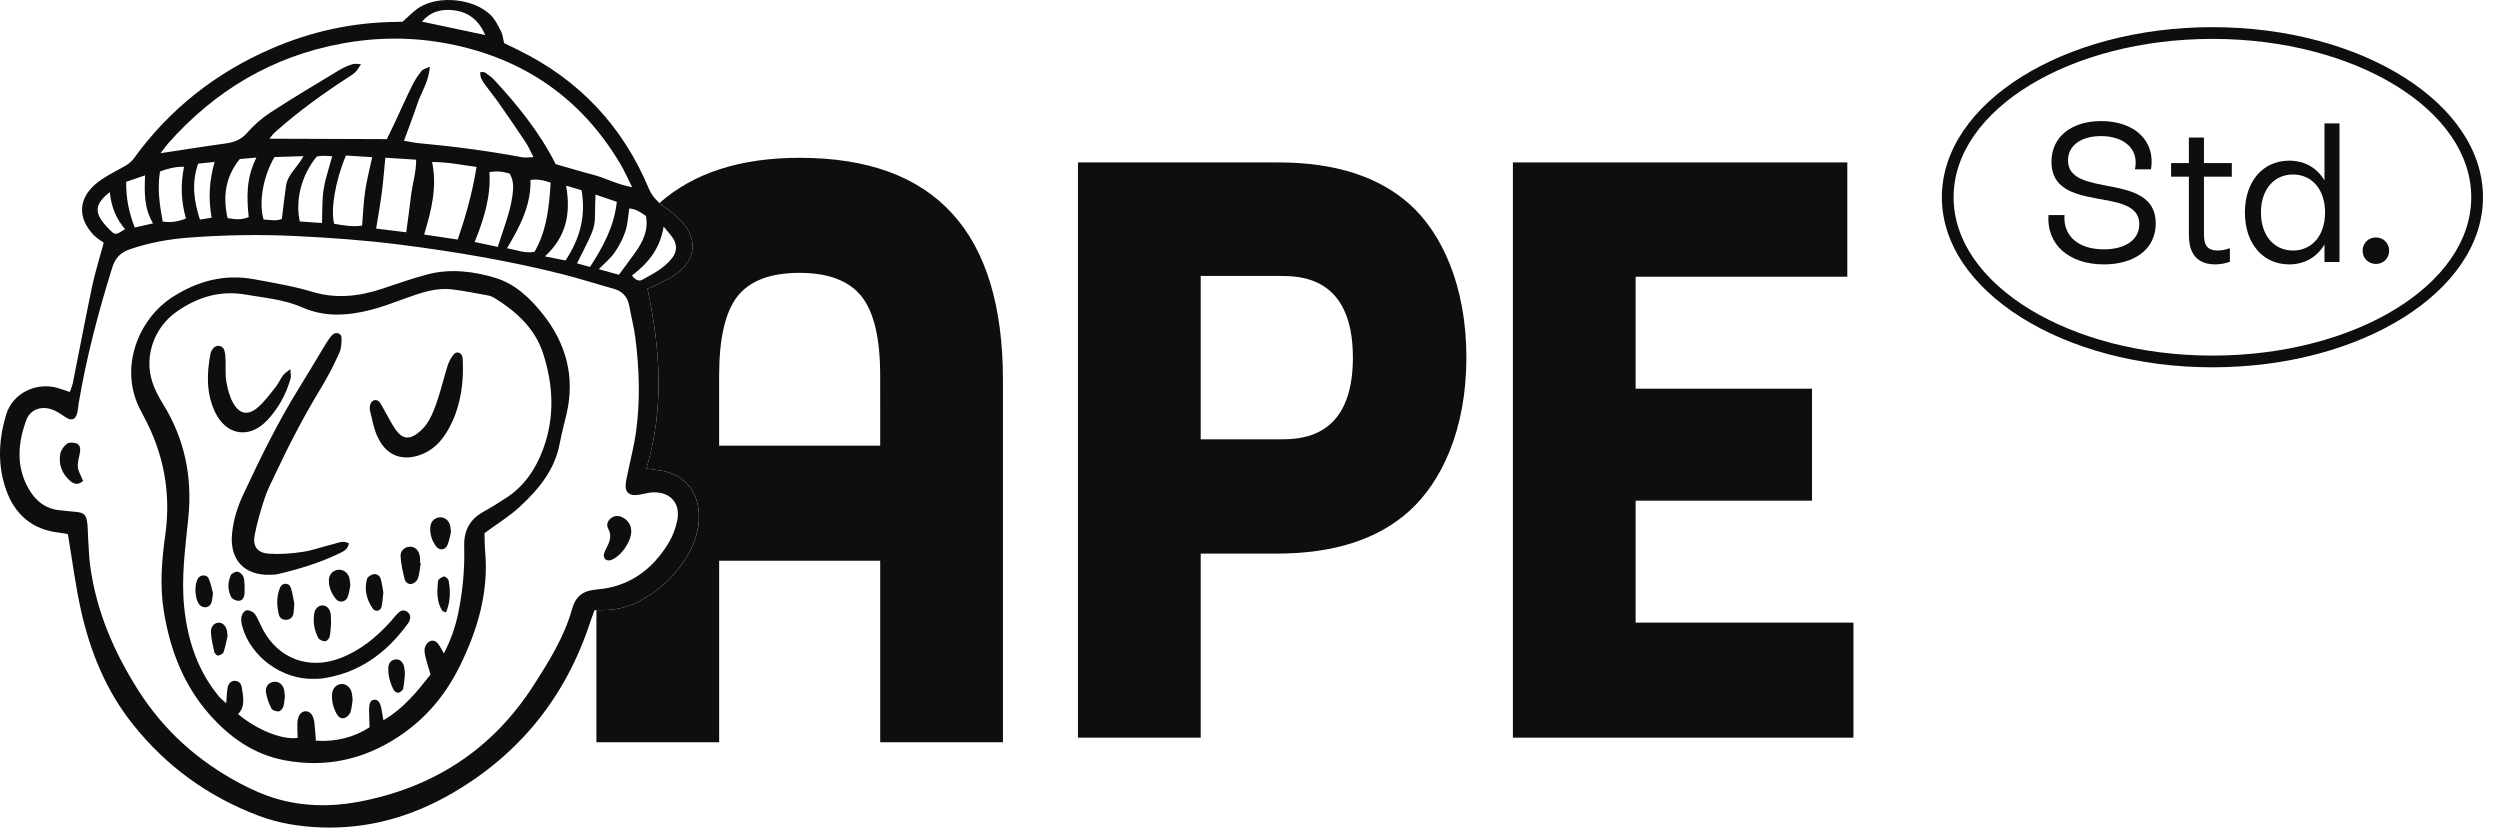 <svg width="145" height="48" viewBox="0 0 145 48" fill="none" xmlns="http://www.w3.org/2000/svg">
<path d="M12.699 36.114C12.442 36.106 12.212 36.343 12.234 36.687C12.259 37.068 12.346 37.447 12.432 37.822C12.451 37.907 12.591 38.033 12.655 38.023C12.772 38.004 12.938 37.917 12.97 37.821C13.081 37.484 13.143 37.131 13.198 36.895C13.181 36.721 13.18 36.665 13.169 36.611C13.117 36.316 12.931 36.12 12.698 36.114H12.699Z" fill="#0F0E0E"/>
<path d="M12.354 34.398C12.276 34.123 12.223 33.826 12.105 33.557C12.001 33.317 11.638 33.32 11.495 33.533C11.247 33.906 11.295 34.776 11.581 35.085C11.784 35.305 12.149 35.258 12.254 34.977C12.318 34.805 12.32 34.609 12.354 34.398Z" fill="#0F0E0E"/>
<path d="M19.768 39.675C19.505 39.705 19.289 39.928 19.261 40.231C19.222 40.651 19.328 41.044 19.529 41.409C19.628 41.588 19.796 41.72 19.999 41.638C20.131 41.585 20.274 41.45 20.321 41.318C20.402 41.091 20.412 40.839 20.454 40.583C20.433 40.432 20.429 40.265 20.381 40.113C20.288 39.818 20.029 39.645 19.768 39.675Z" fill="#0F0E0E"/>
<path d="M15.483 24.391C16.139 23.703 16.588 22.882 16.852 21.968C16.893 21.826 16.849 21.66 16.841 21.41C16.656 21.562 16.511 21.642 16.421 21.763C16.258 21.983 16.15 22.246 15.979 22.46C15.654 22.866 15.341 23.296 14.95 23.632C14.385 24.116 13.889 24.026 13.521 23.371C13.312 22.999 13.201 22.555 13.127 22.129C13.058 21.727 13.1 21.306 13.083 20.893C13.075 20.702 13.068 20.504 13.015 20.323C12.927 20.026 12.551 19.964 12.361 20.209C12.294 20.293 12.231 20.394 12.211 20.496C11.989 21.652 11.955 22.803 12.471 23.895C13.112 25.254 14.452 25.473 15.483 24.391Z" fill="#0F0E0E"/>
<path d="M14.175 34.485C14.198 34.325 14.184 34.16 14.188 33.974C14.168 33.808 14.183 33.602 14.11 33.436C14.054 33.311 13.891 33.168 13.766 33.159C13.64 33.149 13.429 33.263 13.38 33.375C13.2 33.787 13.2 34.228 13.41 34.63C13.469 34.744 13.666 34.833 13.808 34.846C14.028 34.865 14.146 34.688 14.175 34.485Z" fill="#0F0E0E"/>
<path d="M15.915 39.541C15.603 39.556 15.369 39.812 15.427 40.171C15.478 40.489 15.596 40.805 15.742 41.092C15.795 41.197 16.014 41.269 16.154 41.263C16.251 41.259 16.389 41.113 16.425 41.003C16.493 40.798 16.499 40.575 16.523 40.41C16.507 40.246 16.505 40.135 16.483 40.028C16.418 39.714 16.196 39.527 15.915 39.541Z" fill="#0F0E0E"/>
<path d="M16.26 34.046C16.026 34.566 16.044 35.117 16.176 35.657C16.225 35.856 16.403 35.964 16.623 35.947C16.844 35.93 16.979 35.795 17.019 35.589C17.055 35.403 17.051 35.208 17.067 34.978C17.004 34.69 16.965 34.358 16.853 34.054C16.758 33.794 16.375 33.793 16.26 34.046Z" fill="#0F0E0E"/>
<path d="M22.128 35.199C22.188 34.935 22.2 34.66 22.235 34.362C22.189 34.114 22.158 33.842 22.084 33.581C22.025 33.378 21.84 33.257 21.638 33.308C21.5 33.343 21.312 33.47 21.281 33.591C21.121 34.204 21.263 34.782 21.62 35.297C21.766 35.507 22.073 35.446 22.128 35.199Z" fill="#0F0E0E"/>
<path d="M4.645 26.194C4.673 25.991 4.624 25.778 4.419 25.714C4.254 25.662 4.002 25.643 3.886 25.734C3.707 25.872 3.535 26.105 3.495 26.322C3.385 26.929 3.591 27.464 4.052 27.878C4.268 28.072 4.524 28.163 4.821 27.892C4.716 27.627 4.543 27.36 4.515 27.079C4.486 26.791 4.605 26.491 4.646 26.195L4.645 26.194Z" fill="#0F0E0E"/>
<path d="M19.578 33.05C19.306 33.096 19.087 33.325 19.076 33.62C19.059 34.048 19.223 34.427 19.49 34.75C19.681 34.983 20.048 34.921 20.162 34.636C20.251 34.411 20.275 34.162 20.319 33.965C20.296 33.782 20.295 33.642 20.26 33.511C20.172 33.194 19.873 33 19.578 33.05Z" fill="#0F0E0E"/>
<path d="M13.456 30.986C13.321 32.456 14.165 33.373 15.631 33.337C15.796 33.333 15.966 33.335 16.124 33.297C17.359 33.003 18.571 32.638 19.716 32.079C19.934 31.973 20.171 31.871 20.24 31.516C19.889 31.326 19.603 31.493 19.322 31.56C18.733 31.699 18.158 31.919 17.563 32.008C16.914 32.106 16.245 32.157 15.593 32.114C14.926 32.07 14.647 31.693 14.771 31.043C14.909 30.316 15.118 29.599 15.351 28.895C15.514 28.401 15.761 27.933 15.983 27.46C16.791 25.737 17.672 24.055 18.663 22.428C19.049 21.796 19.382 21.126 19.687 20.451C19.804 20.19 19.815 19.865 19.807 19.57C19.8 19.333 19.473 19.23 19.298 19.402C19.145 19.554 19.02 19.741 18.906 19.926C18.389 20.773 17.891 21.631 17.366 22.472C16.122 24.463 15.099 26.569 14.105 28.69C13.764 29.417 13.53 30.18 13.456 30.986Z" fill="#0F0E0E"/>
<path d="M18.726 35.114C18.496 35.099 18.273 35.283 18.227 35.571C18.148 36.071 18.225 36.56 18.46 37.004C18.519 37.113 18.725 37.193 18.862 37.193C18.952 37.192 19.099 37.034 19.121 36.926C19.179 36.633 19.186 36.33 19.201 36.167C19.192 35.892 19.201 35.753 19.181 35.618C19.139 35.32 18.958 35.129 18.726 35.114Z" fill="#0F0E0E"/>
<path d="M23.12 35.528C22.959 35.676 22.828 35.856 22.681 36.02C21.842 36.953 20.892 37.738 19.701 38.185C17.912 38.856 16.162 38.206 15.261 36.54C15.156 36.346 15.076 36.14 14.972 35.945C14.896 35.8 14.827 35.631 14.706 35.534C14.592 35.443 14.391 35.366 14.271 35.406C14.15 35.447 14.028 35.632 14.002 35.772C13.969 35.952 14.003 36.157 14.054 36.34C14.541 38.102 16.381 39.438 18.229 39.372C18.367 39.368 18.506 39.375 18.642 39.357C20.799 39.061 22.404 37.893 23.655 36.171C23.687 36.127 23.718 36.08 23.74 36.03C23.821 35.836 23.819 35.649 23.645 35.505C23.468 35.36 23.275 35.383 23.12 35.528Z" fill="#0F0E0E"/>
<path d="M28.728 16.116C27.457 15.732 26.125 15.57 24.807 15.911C23.901 16.146 23.018 16.467 22.128 16.76C20.814 17.192 19.482 17.337 18.142 16.933C17.028 16.596 15.889 16.41 14.75 16.198C13.018 15.877 11.476 16.293 10.022 17.218C8.03 18.486 6.846 21.366 8.169 23.829C8.221 23.926 8.27 24.025 8.323 24.122C9.488 26.278 9.928 28.566 9.589 31C9.383 32.478 9.259 33.952 9.501 35.447C9.861 37.674 10.633 39.71 12.136 41.422C13.311 42.76 14.72 43.758 16.502 44.095C18.892 44.545 21.105 44.059 23.131 42.716C24.688 41.685 25.837 40.318 26.665 38.639C27.71 36.52 28.355 34.332 28.137 31.942C28.105 31.588 28.112 31.23 28.102 30.92C28.855 30.366 29.545 29.947 30.127 29.411C31.231 28.392 32.185 27.255 32.468 25.702C32.572 25.133 32.73 24.574 32.86 24.01C33.365 21.838 32.829 19.901 31.462 18.191C30.733 17.279 29.864 16.458 28.729 16.116H28.728ZM31.504 26.04C31.073 27.209 30.406 28.199 29.343 28.886C28.927 29.155 28.509 29.425 28.074 29.661C27.262 30.1 26.898 30.755 26.923 31.684C26.959 33.01 26.839 34.327 26.563 35.627C26.402 36.385 26.149 37.109 25.747 37.899C25.597 37.646 25.516 37.471 25.399 37.325C25.266 37.158 25.056 37.102 24.882 37.221C24.762 37.301 24.653 37.468 24.631 37.609C24.603 37.792 24.651 37.992 24.696 38.178C24.768 38.471 24.865 38.759 24.972 39.121C24.219 40.078 23.442 41.062 22.238 41.779C22.194 41.52 22.166 41.347 22.135 41.173C22.056 40.731 21.923 40.556 21.693 40.587C21.476 40.615 21.397 40.801 21.407 41.277C21.413 41.578 21.425 41.88 21.434 42.18C20.569 42.758 19.459 43.043 18.321 42.96C18.294 42.623 18.276 42.273 18.236 41.925C18.186 41.497 18.012 41.269 17.75 41.254C17.457 41.237 17.255 41.514 17.245 41.977C17.239 42.249 17.259 42.521 17.267 42.792C16.41 42.935 14.915 42.349 13.809 41.418C14.247 40.966 14.103 40.416 14.025 39.877C13.995 39.671 13.886 39.517 13.658 39.49C13.439 39.465 13.25 39.61 13.204 39.877C13.158 40.142 13.152 40.414 13.12 40.786C12.941 40.623 12.813 40.532 12.715 40.414C11.475 38.92 10.894 37.181 10.688 35.265C10.497 33.486 10.754 31.741 10.927 29.99C11.159 27.627 10.702 25.442 9.449 23.42C9.204 23.024 8.978 22.601 8.835 22.161C8.349 20.664 8.933 18.994 10.252 18.073C11.448 17.239 12.749 16.828 14.234 17.085C15.347 17.277 16.486 17.368 17.53 17.829C18.843 18.408 20.169 18.314 21.498 17.976C22.216 17.793 22.911 17.517 23.611 17.268C24.446 16.971 25.287 16.678 26.189 16.782C26.898 16.864 27.601 17.009 28.305 17.136C28.438 17.16 28.573 17.216 28.687 17.287C29.959 18.075 31.035 19.052 31.507 20.521C32.095 22.352 32.181 24.198 31.504 26.037V26.04Z" fill="#0F0E0E"/>
<path d="M22.918 38.248C22.671 38.294 22.538 38.462 22.524 38.702C22.497 39.175 22.625 39.619 22.845 40.032C22.887 40.11 23.033 40.2 23.103 40.181C23.213 40.151 23.36 40.047 23.381 39.95C23.445 39.66 23.456 39.359 23.486 39.071C23.47 38.925 23.467 38.787 23.437 38.656C23.373 38.377 23.153 38.206 22.918 38.248Z" fill="#0F0E0E"/>
<path d="M26.328 20.542C26.175 20.726 26.046 20.951 25.973 21.178C25.77 21.808 25.619 22.454 25.414 23.083C25.269 23.527 25.111 23.976 24.883 24.381C24.713 24.682 24.455 24.964 24.174 25.166C23.692 25.51 23.315 25.428 22.966 24.943C22.741 24.632 22.57 24.282 22.377 23.948C22.253 23.733 22.147 23.505 22.003 23.305C21.953 23.235 21.804 23.189 21.716 23.207C21.628 23.226 21.524 23.326 21.492 23.414C21.448 23.537 21.429 23.691 21.46 23.817C21.576 24.299 21.667 24.795 21.859 25.248C22.498 26.754 23.8 26.746 24.794 26.19C25.314 25.899 25.682 25.459 25.978 24.947C26.636 23.813 26.838 22.573 26.852 21.479C26.84 21.095 26.853 20.899 26.823 20.71C26.783 20.457 26.489 20.351 26.328 20.542Z" fill="#0F0E0E"/>
<path d="M25.485 30.007C25.211 30.033 24.989 30.242 24.96 30.543C24.919 30.965 25.045 31.352 25.292 31.689C25.479 31.945 25.83 31.914 25.949 31.623C26.06 31.352 26.106 31.054 26.155 30.868C26.135 30.676 26.133 30.594 26.117 30.515C26.044 30.178 25.792 29.979 25.485 30.007Z" fill="#0F0E0E"/>
<path d="M24.349 32.249C24.287 31.896 24.044 31.687 23.744 31.709C23.481 31.727 23.214 31.944 23.232 32.249C23.259 32.703 23.358 33.157 23.471 33.6C23.518 33.785 23.715 33.929 23.921 33.856C24.053 33.809 24.204 33.668 24.244 33.538C24.333 33.257 24.355 32.954 24.404 32.66C24.391 32.658 24.378 32.657 24.365 32.656C24.361 32.52 24.373 32.382 24.349 32.249Z" fill="#0F0E0E"/>
<path d="M25.74 33.436C25.609 33.467 25.415 33.601 25.404 33.707C25.348 34.298 25.309 34.9 25.66 35.435C25.671 35.452 25.706 35.455 25.87 35.521C26.127 34.891 26.137 34.283 26.019 33.668C26 33.57 25.814 33.418 25.74 33.436Z" fill="#0F0E0E"/>
<path d="M35.399 32.495C35.968 32.327 36.618 31.442 36.613 30.806C36.604 30.479 36.454 30.177 36.093 30.003C35.847 29.883 35.613 29.903 35.404 30.083C35.216 30.246 35.164 30.462 35.282 30.677C35.478 31.037 35.387 31.363 35.221 31.693C35.147 31.84 35.063 31.987 35.025 32.144C35.004 32.233 35.04 32.373 35.104 32.433C35.168 32.493 35.311 32.521 35.399 32.495Z" fill="#0F0E0E"/>
<path d="M38.327 27.293C38.06 27.253 37.791 27.217 37.492 27.176C38.549 23.641 38.294 20.212 37.552 16.746C37.7 16.686 37.855 16.637 37.996 16.562C38.433 16.331 38.903 16.138 39.292 15.841C40.35 15.036 40.46 13.883 39.576 12.897C39.249 12.532 38.854 12.21 38.441 11.943C38.329 11.871 38.253 11.778 38.164 11.694C37.942 11.486 37.763 11.251 37.636 10.947C36.116 7.308 33.583 4.617 30.034 2.887C29.764 2.755 29.493 2.624 29.238 2.501C29.175 2.246 29.16 2.014 29.062 1.823C28.887 1.486 28.716 1.119 28.45 0.862C27.479 -0.077 25.489 -0.286 24.341 0.418C23.996 0.631 23.714 0.945 23.348 1.259C23.248 1.262 23.084 1.27 22.92 1.272C20.431 1.302 18.05 1.826 15.768 2.811C12.529 4.21 9.848 6.312 7.775 9.173C7.586 9.434 7.347 9.579 7.077 9.727C6.548 10.018 5.991 10.291 5.538 10.679C4.524 11.546 4.508 12.673 5.441 13.639C5.627 13.832 5.873 13.969 6.017 14.077C5.764 15.017 5.513 15.806 5.343 16.612C4.951 18.472 4.6 20.343 4.226 22.209C4.191 22.383 4.114 22.549 4.05 22.738C3.761 22.641 3.531 22.55 3.293 22.488C2.064 22.162 0.734 22.82 0.365 24.024C-0.079 25.475 -0.159 26.97 0.357 28.419C0.871 29.863 1.901 30.738 3.47 30.899C3.652 30.918 3.833 30.962 3.936 30.979C4.197 32.52 4.381 33.999 4.708 35.448C5.248 37.834 6.155 40.065 7.705 42.01C9.646 44.446 12.07 46.199 14.972 47.302C16.144 47.748 17.366 47.944 18.613 47.99C21.339 48.092 23.863 47.375 26.201 46.023C30.142 43.743 32.811 40.416 34.231 36.088C34.306 35.859 34.394 35.634 34.48 35.395C34.519 35.396 34.556 35.388 34.595 35.389C35.401 35.403 36.156 35.322 36.858 34.978C38.265 34.29 39.352 33.265 40.063 31.863C40.406 31.189 40.579 30.471 40.528 29.706C40.442 28.413 39.599 27.483 38.324 27.294L38.327 27.293ZM38.491 13.141C38.768 13.485 38.921 13.641 39.036 13.822C39.285 14.214 39.26 14.607 38.977 14.974C38.525 15.558 37.875 15.879 37.253 16.227C37.046 16.343 36.834 16.216 36.653 15.981C37.539 15.301 38.269 14.496 38.491 13.141ZM37.466 12.525C37.615 13.332 37.305 13.992 36.868 14.612C36.569 15.036 36.254 15.45 35.895 15.936C35.734 15.891 35.557 15.842 35.395 15.797C35.178 15.736 34.97 15.677 34.728 15.61C35.06 15.271 35.403 14.998 35.643 14.653C35.907 14.276 36.127 13.851 36.273 13.416C36.41 13.007 36.424 12.558 36.498 12.089C36.867 12.122 37.14 12.294 37.41 12.49C37.428 12.503 37.447 12.512 37.465 12.525H37.466ZM25.062 9.396C25.969 9.391 26.761 9.572 27.639 9.68C27.398 11.184 27.017 12.521 26.549 13.894C25.906 13.799 25.291 13.707 24.601 13.604C25.016 12.21 25.367 10.861 25.062 9.395V9.396ZM28.388 9.987C28.738 9.912 29.128 9.938 29.558 10.066C29.808 10.468 29.783 10.928 29.715 11.393C29.571 12.379 29.193 13.293 28.872 14.321C28.395 14.219 28.002 14.136 27.529 14.034C28.081 12.684 28.476 11.375 28.388 9.987ZM30.768 10.441C31.097 10.383 31.486 10.433 31.936 10.592C31.85 11.977 31.721 13.358 31.004 14.604C30.447 14.711 29.991 14.503 29.407 14.398C30.187 13.097 30.805 11.87 30.768 10.441ZM32.833 10.768C33.208 10.88 33.463 10.956 33.732 11.035C33.987 12.526 33.646 13.834 32.801 15.105C32.441 15.035 32.078 14.964 31.604 14.871C32.835 13.742 33.122 12.403 32.833 10.768ZM34.539 11.284C34.963 11.429 35.367 11.567 35.776 11.706C35.62 13.146 34.977 14.312 34.221 15.484C33.979 15.416 33.727 15.346 33.465 15.273C34.775 12.705 34.435 13.351 34.54 11.283L34.539 11.284ZM26.326 0.597C27.176 0.699 27.773 1.173 28.143 2.033C26.863 1.761 25.7 1.514 24.479 1.255C24.986 0.649 25.633 0.513 26.326 0.597ZM9.748 8.323C12.451 5.266 15.772 3.28 19.806 2.53C21.892 2.141 23.982 2.14 26.059 2.548C30.385 3.399 33.713 5.695 35.974 9.497C36.211 9.896 36.398 10.325 36.665 10.855C35.794 10.705 35.125 10.324 34.399 10.135C33.68 9.948 32.968 9.73 32.23 9.52C31.31 7.696 30.036 6.11 28.643 4.612C28.495 4.453 28.308 4.328 28.127 4.204C28.074 4.167 27.98 4.188 27.859 4.178C27.826 4.502 27.997 4.721 28.151 4.936C28.393 5.273 28.66 5.59 28.898 5.929C29.435 6.697 29.968 7.469 30.487 8.25C30.651 8.497 30.766 8.777 30.941 9.111C30.669 9.12 30.482 9.158 30.308 9.125C28.328 8.754 26.333 8.491 24.327 8.308C24.056 8.283 23.787 8.222 23.432 8.164C23.701 7.426 23.969 6.739 24.201 6.04C24.429 5.351 24.878 4.732 24.928 3.867C24.707 3.976 24.533 4.009 24.451 4.113C24.247 4.371 24.058 4.648 23.914 4.942C23.549 5.685 23.212 6.441 22.861 7.191C22.722 7.488 22.576 7.782 22.436 8.069C20.153 8.061 17.922 8.052 15.627 8.044C15.735 7.915 15.819 7.788 15.929 7.69C17.268 6.488 18.722 5.441 20.228 4.463C20.64 4.194 20.638 4.192 20.937 3.728C20.755 3.72 20.596 3.675 20.465 3.717C20.205 3.8 19.943 3.905 19.709 4.046C18.364 4.859 17.012 5.663 15.694 6.519C15.19 6.846 14.72 7.259 14.326 7.712C13.962 8.128 13.54 8.261 13.033 8.329C11.833 8.491 10.639 8.686 9.312 8.886C9.484 8.664 9.605 8.485 9.748 8.324V8.323ZM24.137 9.262C24.143 10.007 23.914 10.685 23.835 11.381C23.76 12.057 23.659 12.732 23.561 13.472C22.951 13.397 22.418 13.332 21.815 13.258C21.935 12.515 22.057 11.849 22.145 11.177C22.23 10.527 22.278 9.872 22.349 9.147C22.958 9.185 23.52 9.222 24.137 9.262ZM21.588 9.117C21.44 9.812 21.273 10.438 21.18 11.074C21.084 11.72 21.061 12.377 21.002 13.086C20.43 13.168 19.9 13.067 19.38 12.98C19.169 12.146 19.452 10.468 20.065 9.019C20.568 9.051 21.053 9.083 21.588 9.117ZM18.376 9.075C18.49 9.062 18.625 9.036 18.76 9.035C18.922 9.033 19.085 9.054 19.267 9.067C19.092 9.723 18.871 10.343 18.771 10.981C18.675 11.596 18.704 12.23 18.674 12.935C18.234 12.904 17.832 12.877 17.388 12.845C17.11 11.583 17.502 10.126 18.376 9.075ZM16.591 10.77C16.498 11.39 16.433 12.014 16.348 12.697C16.026 12.837 15.65 12.75 15.286 12.732C15.001 11.727 15.251 10.264 15.918 9.109C16.474 9.091 16.99 9.075 17.603 9.056C17.268 9.691 16.69 10.105 16.591 10.77ZM14.424 12.589C13.985 12.78 13.616 12.716 13.198 12.649C12.933 11.428 13.039 10.299 13.909 9.223C14.121 9.205 14.411 9.179 14.872 9.14C14.266 10.333 14.31 11.46 14.424 12.589ZM12.273 12.625C12.04 12.663 11.843 12.696 11.596 12.737C11.242 11.646 11.102 10.613 11.493 9.491C11.793 9.46 12.08 9.43 12.449 9.391C12.132 10.487 12.079 11.519 12.273 12.625ZM9.28 9.946C9.713 9.789 10.144 9.662 10.675 9.674C10.463 10.71 10.506 11.685 10.784 12.673C10.333 12.852 9.918 12.924 9.437 12.85C9.26 11.891 9.116 10.949 9.28 9.946ZM8.415 10.17C8.373 11.167 8.351 12.069 8.876 12.955C8.464 13.049 8.159 13.118 7.817 13.197C7.469 12.313 7.307 11.473 7.318 10.544C7.677 10.422 8.001 10.312 8.415 10.17ZM5.959 12.876C5.479 12.232 5.563 11.778 6.37 11.14C6.45 12.014 6.747 12.7 7.255 13.29C6.692 13.649 6.689 13.652 6.34 13.304C6.205 13.169 6.073 13.029 5.959 12.876ZM39.274 30.218C39.176 30.669 39.003 31.126 38.762 31.518C37.815 33.065 36.458 34.044 34.619 34.188C34.611 34.189 34.607 34.191 34.599 34.192C33.809 34.259 33.391 34.57 33.17 35.353C32.717 36.962 31.83 38.377 30.935 39.768C28.517 43.526 25.047 45.738 20.676 46.526C19.147 46.802 17.587 46.771 16.079 46.339C15.344 46.128 14.627 45.809 13.948 45.451C11.511 44.163 9.514 42.387 8.025 40.045C6.615 37.828 5.595 35.468 5.235 32.851C5.16 32.306 5.147 31.752 5.11 31.202C5.093 30.954 5.1 30.705 5.076 30.458C5.015 29.825 4.892 29.716 4.258 29.676C4.011 29.66 3.765 29.62 3.518 29.6C2.636 29.529 2.035 29.037 1.629 28.295C0.927 27.012 1.042 25.681 1.523 24.371C1.754 23.744 2.39 23.523 3.032 23.757C3.261 23.839 3.472 23.98 3.678 24.114C3.863 24.234 4.027 24.392 4.286 24.291C4.53 24.068 4.505 23.745 4.553 23.455C5.004 20.756 5.699 18.12 6.512 15.51C6.685 14.956 7 14.639 7.546 14.453C8.653 14.078 9.79 13.868 10.946 13.782C13.011 13.626 15.078 13.59 17.15 13.691C19.163 13.788 21.168 13.932 23.167 14.185C26.37 14.591 29.55 15.127 32.682 15.919C33.498 16.126 34.302 16.382 35.112 16.611C35.257 16.652 35.401 16.696 35.546 16.734C36.09 16.88 36.4 17.198 36.498 17.749C36.611 18.372 36.773 18.988 36.853 19.614C37.082 21.427 37.139 23.248 36.888 25.061C36.775 25.878 36.56 26.679 36.397 27.488C36.348 27.728 36.282 27.973 36.286 28.214C36.293 28.54 36.502 28.719 36.822 28.716C36.986 28.715 37.15 28.675 37.313 28.649C37.476 28.622 37.636 28.572 37.801 28.561C38.862 28.488 39.499 29.178 39.274 30.218V30.218Z" fill="#0F0E0E"/>
<path d="M46.381 9.153C42.874 9.153 40.193 10.06 38.252 11.773C38.31 11.832 38.365 11.893 38.442 11.943C38.855 12.21 39.25 12.532 39.577 12.897C40.46 13.883 40.35 15.036 39.292 15.841C38.903 16.138 38.434 16.331 37.997 16.562C37.855 16.638 37.7 16.686 37.552 16.746C38.295 20.212 38.549 23.64 37.492 27.176C37.792 27.218 38.06 27.253 38.327 27.293C39.602 27.482 40.446 28.412 40.531 29.704C40.582 30.47 40.409 31.187 40.067 31.862C39.355 33.264 38.269 34.288 36.861 34.977C36.159 35.321 35.404 35.402 34.598 35.388C34.596 35.388 34.594 35.388 34.592 35.388V43.051H41.711V32.521H51.052V43.051H58.171V22.053C58.171 13.454 54.24 9.153 46.382 9.153L46.381 9.153ZM51.052 25.848H41.71V21.787C41.71 19.622 42.066 18.087 42.776 17.182C43.489 16.28 44.69 15.826 46.381 15.826C48.041 15.826 49.234 16.28 49.962 17.182C50.688 18.087 51.051 19.622 51.051 21.787L51.052 25.848Z" fill="#0F0E0E"/>
<path d="M94.866 36.112V29.039H105.097V22.544H94.866V16.05H107.144V9.42H87.748V42.785H107.5V36.112H94.866Z" fill="#0F0E0E"/>
<path d="M74.133 9.42H62.522V42.785H69.641V32.109H74.044C77.366 32.109 79.938 31.278 81.762 29.618C83.586 27.958 85.048 24.957 85.051 20.744C85.053 16.534 83.594 13.501 81.785 11.869C79.975 10.238 77.426 9.421 74.133 9.421V9.42ZM74.191 25.481H69.641V16.005H74.191C75.373 16.005 78.468 16.005 78.468 20.743C78.468 25.481 75.373 25.481 74.191 25.481V25.481Z" fill="#0F0E0E"/>
<path d="M118.81 12.475H119.74C119.658 13.704 120.555 14.462 122.024 14.462C123.265 14.462 124.079 13.911 124.079 13.003C124.079 10.742 118.984 12.453 118.984 9.386C118.984 7.916 120.164 7.022 121.874 7.022C123.826 7.022 125.032 8.191 124.757 9.822H123.827C124.079 8.639 123.197 7.893 121.852 7.893C120.74 7.893 119.945 8.41 119.945 9.306C119.945 11.545 125.033 9.914 125.033 12.958C125.033 14.496 123.747 15.335 122.025 15.335C120.005 15.335 118.695 14.186 118.811 12.475H118.81Z" fill="#0F0E0E"/>
<path d="M127.829 10.248V13.553C127.829 14.095 127.92 14.529 128.632 14.529C128.896 14.529 129.126 14.472 129.333 14.393V15.184C129.103 15.264 128.805 15.335 128.482 15.335C126.967 15.335 126.955 14.024 126.955 13.565V10.248H125.923V9.456H126.955V7.975H127.829V9.456H129.446V10.248H127.829Z" fill="#0F0E0E"/>
<path d="M135.691 7.158V15.196H134.82V14.186C134.383 14.909 133.67 15.335 132.774 15.335C131.259 15.335 130.204 14.141 130.204 12.325C130.204 10.524 131.248 9.318 132.774 9.318C133.682 9.318 134.394 9.743 134.82 10.467V7.159H135.691V7.158ZM134.854 12.325C134.854 11.006 134.108 10.121 132.993 10.121C131.878 10.121 131.135 11.006 131.135 12.325C131.135 13.645 131.881 14.53 132.993 14.53C134.105 14.53 134.854 13.647 134.854 12.325Z" fill="#0F0E0E"/>
<path d="M137.031 14.54C137.031 14.107 137.366 13.771 137.802 13.771C138.236 13.771 138.571 14.107 138.571 14.54C138.571 14.978 138.236 15.309 137.802 15.309C137.365 15.309 137.031 14.978 137.031 14.54Z" fill="#0F0E0E"/>
<path d="M128.321 21.304C119.667 21.304 112.628 16.878 112.628 11.44C112.628 6 119.667 1.575 128.321 1.575C136.974 1.575 144.013 6 144.013 11.44C144.013 16.878 136.974 21.304 128.321 21.304ZM128.321 2.256C120.045 2.256 113.309 6.375 113.309 11.44C113.309 16.505 120.044 20.624 128.321 20.624C136.597 20.624 143.332 16.505 143.332 11.44C143.332 6.375 136.597 2.256 128.321 2.256Z" fill="#0F0E0E"/>
</svg>
